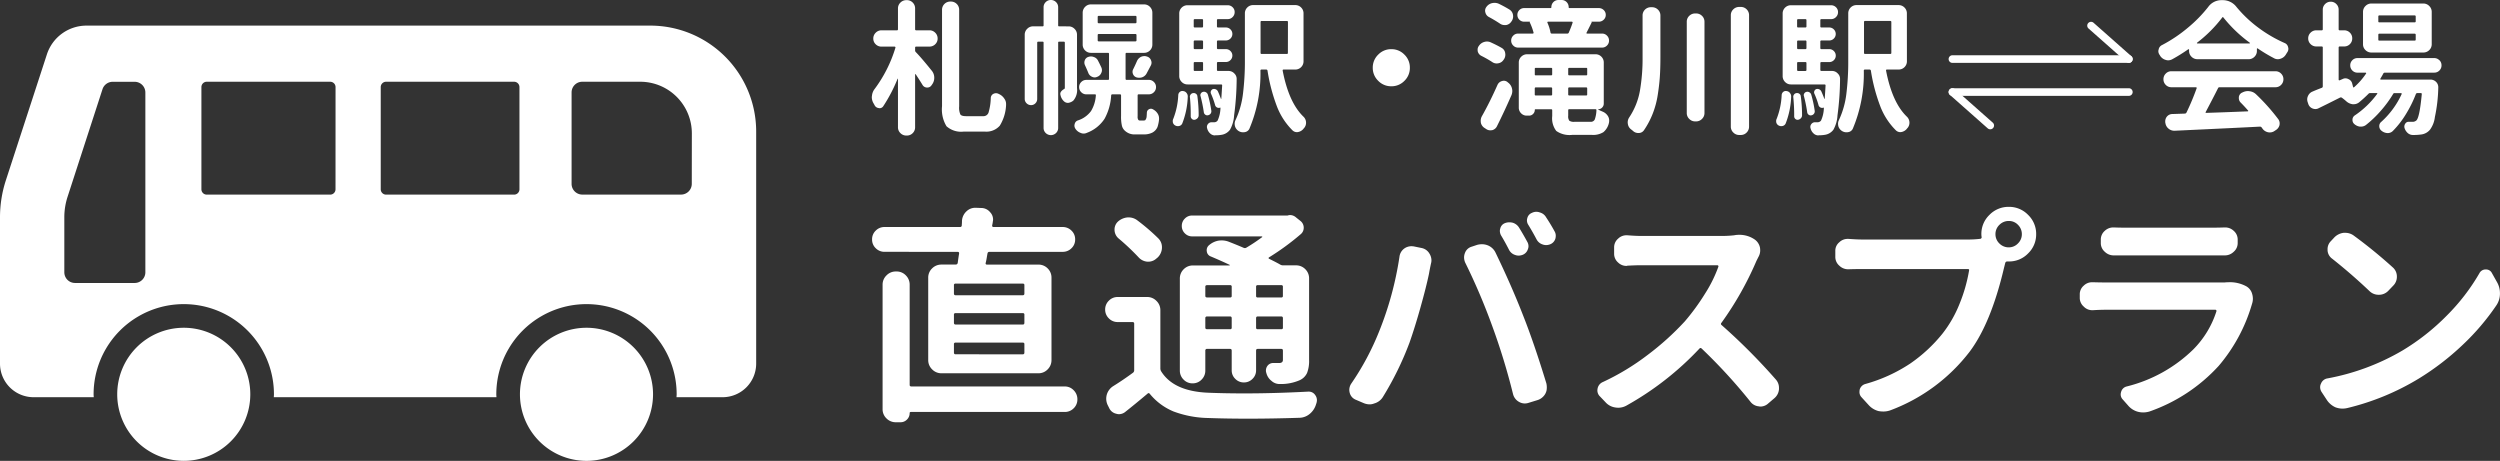 <svg xmlns="http://www.w3.org/2000/svg" width="327.48" height="60.367" viewBox="0 0 327.48 60.367">
  <rect x="0" y="0" width="327.48" height="60.367" fill="#333333" stroke="none"/>
  <g id="グループ_1146" data-name="グループ 1146" transform="translate(-749.862 -1115.913)">
    <g id="グループ_1145" data-name="グループ 1145" transform="translate(-1 -1)">
      <path id="パス_825" data-name="パス 825" d="M21.475-14q.205,0,.205-.234v-1.084a.181.181,0,0,0-.205-.205H12.656a.181.181,0,0,0-.205.205v1.084q0,.234.205.234Zm0,3.838q.205,0,.205-.234v-1.055a.181.181,0,0,0-.205-.205H12.656a.181.181,0,0,0-.205.205V-10.4q0,.234.205.234Zm0,3.9q.205,0,.205-.234V-7.588a.181.181,0,0,0-.205-.205H12.656a.181.181,0,0,0-.205.205V-6.5q0,.234.205.234ZM9.082-16.289a1.647,1.647,0,0,1,.513-1.23,1.686,1.686,0,0,1,1.216-.5h1.875a.262.262,0,0,0,.264-.234q.088-.674.176-1.2.029-.234-.205-.234H3.369a1.6,1.6,0,0,1-1.157-.469,1.548,1.548,0,0,1-.483-1.157,1.548,1.548,0,0,1,.483-1.157,1.6,1.6,0,0,1,1.157-.469h9.873a.207.207,0,0,0,.234-.234q.029-.293.029-.586a1.838,1.838,0,0,1,.586-1.23,1.654,1.654,0,0,1,1.172-.469h.059l.732.029a1.5,1.5,0,0,1,1.143.557,1.374,1.374,0,0,1,.381.967.963.963,0,0,1-.029.234,3.77,3.77,0,0,1-.088.5q-.029.234.176.234h9.053a1.6,1.6,0,0,1,1.157.469,1.548,1.548,0,0,1,.483,1.157,1.548,1.548,0,0,1-.483,1.157,1.6,1.6,0,0,1-1.157.469h-9.58a.239.239,0,0,0-.264.234q-.029.117-.1.557a6.432,6.432,0,0,1-.132.645q-.059.234.176.234H23.5a1.672,1.672,0,0,1,1.23.5,1.672,1.672,0,0,1,.5,1.23V-5.508a1.686,1.686,0,0,1-.5,1.216,1.647,1.647,0,0,1-1.23.513H10.811a1.661,1.661,0,0,1-1.216-.513,1.661,1.661,0,0,1-.513-1.216ZM26.953-2.051a1.589,1.589,0,0,1,1.187.5,1.645,1.645,0,0,1,.483,1.187A1.6,1.6,0,0,1,28.14.806a1.613,1.613,0,0,1-1.187.483H6.826q-.176,0-.176.146a1.158,1.158,0,0,1-.352.85,1.158,1.158,0,0,1-.85.352H4.834a1.686,1.686,0,0,1-1.216-.5A1.647,1.647,0,0,1,3.105.908V-15.381A1.661,1.661,0,0,1,3.618-16.6a1.661,1.661,0,0,1,1.216-.513h.088a1.647,1.647,0,0,1,1.23.513,1.686,1.686,0,0,1,.5,1.216V-2.256q0,.205.234.205ZM48.837-15.117a.181.181,0,0,0-.205-.205H45.614q-.234,0-.234.205v1.2q0,.205.234.205h3.018a.181.181,0,0,0,.205-.205Zm6.5,1.406a.181.181,0,0,0,.205-.205v-1.2a.181.181,0,0,0-.205-.205H52.235a.181.181,0,0,0-.205.205v1.2a.181.181,0,0,0,.205.205ZM52.03-9.756a.181.181,0,0,0,.205.205h3.105a.181.181,0,0,0,.205-.205v-1.23q0-.234-.205-.234H52.235q-.205,0-.205.234Zm-6.65,0q0,.205.234.205h3.018a.181.181,0,0,0,.205-.205v-1.23q0-.234-.205-.234H45.614a.207.207,0,0,0-.234.234Zm.234,2.783a.207.207,0,0,0-.234.234v2.607A1.628,1.628,0,0,1,44.9-2.959a1.589,1.589,0,0,1-1.187.5,1.589,1.589,0,0,1-1.187-.5,1.628,1.628,0,0,1-.483-1.172V-16.172a1.672,1.672,0,0,1,.5-1.23,1.672,1.672,0,0,1,1.23-.5h4.775q.029,0,.029-.044t-.029-.044q-1.113-.527-2.432-1.084a.8.8,0,0,1-.542-.674.849.849,0,0,1,.308-.82,2.57,2.57,0,0,1,1.23-.586,3.112,3.112,0,0,1,.439-.029,2.58,2.58,0,0,1,.908.176q1.055.41,1.934.791a.379.379,0,0,0,.381-.029,22.433,22.433,0,0,0,2.021-1.348q.059-.029.044-.073a.068.068,0,0,0-.073-.044H43.651a1.3,1.3,0,0,1-.952-.4,1.315,1.315,0,0,1-.4-.967,1.315,1.315,0,0,1,.4-.967,1.3,1.3,0,0,1,.952-.4h12.51a1.026,1.026,0,0,1,.322-.059,1.167,1.167,0,0,1,.762.293l.586.469a1.11,1.11,0,0,1,.439.908,1.081,1.081,0,0,1-.41.85,32.515,32.515,0,0,1-4.131,3.018.1.1,0,0,0-.059.1q0,.073.088.1,1.055.527,1.406.732a.722.722,0,0,0,.41.117h1.67a1.672,1.672,0,0,1,1.23.5,1.672,1.672,0,0,1,.5,1.23V-5.537a4.4,4.4,0,0,1-.264,1.714,1.951,1.951,0,0,1-.967.952,6.158,6.158,0,0,1-2.578.5h-.059a1.56,1.56,0,0,1-1.055-.41,1.869,1.869,0,0,1-.674-1.025,1.026,1.026,0,0,1-.059-.322,1.033,1.033,0,0,1,.176-.586.923.923,0,0,1,.791-.41h.82a.54.54,0,0,0,.352-.132.463.463,0,0,0,.088-.308V-6.738q0-.234-.205-.234H52.235q-.205,0-.205.234V-4.16a1.521,1.521,0,0,1-.469,1.113,1.538,1.538,0,0,1-1.128.469,1.538,1.538,0,0,1-1.128-.469,1.521,1.521,0,0,1-.469-1.113V-6.738q0-.234-.205-.234ZM39.227-21.445A1.619,1.619,0,0,1,39.7-20.3a1.836,1.836,0,0,1-.557,1.348l-.176.146a1.56,1.56,0,0,1-1.055.41h-.117a1.726,1.726,0,0,1-1.143-.557,30.16,30.16,0,0,0-2.637-2.49,1.5,1.5,0,0,1-.527-1.172,1.405,1.405,0,0,1,.439-1.025,2.143,2.143,0,0,1,1.289-.557h.117a1.863,1.863,0,0,1,1.172.41A26.629,26.629,0,0,1,39.227-21.445ZM37.763-13.77a1.661,1.661,0,0,1,1.216.513,1.661,1.661,0,0,1,.513,1.216v7.617a.722.722,0,0,0,.117.41Q41.249-1.406,45.79-1.23q2.227.088,4.688.088,3.926,0,8.379-.234h.059a1,1,0,0,1,.85.439A1.129,1.129,0,0,1,60-.264a1.392,1.392,0,0,1-.059.381l-.059.176a2.544,2.544,0,0,1-.82,1.245,2.16,2.16,0,0,1-1.318.513Q54.11,2.168,51,2.168q-2.842,0-5.244-.088a13.682,13.682,0,0,1-4.526-.85,7.9,7.9,0,0,1-3.12-2.314q-.146-.176-.293-.029-1.67,1.406-2.93,2.4a1.32,1.32,0,0,1-.82.293,1.106,1.106,0,0,1-.352-.059,1.319,1.319,0,0,1-.937-.762l-.205-.41A2,2,0,0,1,32.4-.439a2.03,2.03,0,0,1,.088-.586,1.965,1.965,0,0,1,.85-1.084q1.318-.82,2.549-1.729a.394.394,0,0,0,.176-.352v-6.094q0-.205-.234-.205H33.9a1.579,1.579,0,0,1-1.157-.483,1.579,1.579,0,0,1-.483-1.157,1.579,1.579,0,0,1,.483-1.157A1.579,1.579,0,0,1,33.9-13.77Zm46.346-8.086a1.3,1.3,0,0,1-.146-.586,1.027,1.027,0,0,1,.059-.322.975.975,0,0,1,.586-.674,1.567,1.567,0,0,1,.586-.117,1.927,1.927,0,0,1,.469.059,1.5,1.5,0,0,1,.82.645q.527.85,1.084,1.875a1.13,1.13,0,0,1,.146.557,1.034,1.034,0,0,1-.088.41,1.151,1.151,0,0,1-.645.7,1.5,1.5,0,0,1-.557.117,1.327,1.327,0,0,1-.469-.088,1.349,1.349,0,0,1-.791-.674Q84.578-21.094,84.109-21.855Zm3.574-1.377a1.028,1.028,0,0,1-.117-.894.971.971,0,0,1,.586-.659,1.3,1.3,0,0,1,.586-.146,1.327,1.327,0,0,1,.469.088,1.344,1.344,0,0,1,.82.645q.586.879,1.113,1.846a1.129,1.129,0,0,1,.146.557,1.487,1.487,0,0,1-.059.41,1.151,1.151,0,0,1-.645.7,1.5,1.5,0,0,1-.557.117,1.327,1.327,0,0,1-.469-.088,1.349,1.349,0,0,1-.791-.674Q88.24-22.324,87.683-23.232ZM68.171-9.316a43.329,43.329,0,0,0,2.637-9.7,1.567,1.567,0,0,1,.645-1.113,1.616,1.616,0,0,1,.908-.293,2.135,2.135,0,0,1,.352.029l1,.205a1.525,1.525,0,0,1,1.025.732,1.7,1.7,0,0,1,.264.879,1.487,1.487,0,0,1-.059.41q-.176.82-.264,1.348-.352,1.7-1.1,4.365t-1.45,4.658A40.7,40.7,0,0,1,68.64-.674,1.928,1.928,0,0,1,67.5.176a1.567,1.567,0,0,1-.586.117,2.068,2.068,0,0,1-.82-.176L65.066-.322A1.32,1.32,0,0,1,64.3-1.2a1.487,1.487,0,0,1-.059-.41A1.489,1.489,0,0,1,64.48-2.4,34.911,34.911,0,0,0,68.171-9.316Zm14.795-.645a81.186,81.186,0,0,0-3.545-8.32,1.75,1.75,0,0,1-.146-.674,1.567,1.567,0,0,1,.117-.586,1.319,1.319,0,0,1,.879-.82l.7-.234a2.44,2.44,0,0,1,.645-.088,2.109,2.109,0,0,1,.762.146,1.912,1.912,0,0,1,1.025.967q2.109,4.365,3.633,8.291,1.406,3.545,3.018,8.818a2.424,2.424,0,0,1,.059.527,2.7,2.7,0,0,1-.029.381,1.628,1.628,0,0,1-.41.791,1.768,1.768,0,0,1-.791.5L87.742.088a1.577,1.577,0,0,1-.5.088,1.486,1.486,0,0,1-.762-.205,1.607,1.607,0,0,1-.791-1.025A85.787,85.787,0,0,0,82.966-9.961Zm31.7-11.895a2.981,2.981,0,0,1,.586-.059,3.517,3.517,0,0,1,2.139.645,1.729,1.729,0,0,1,.645,1.025,2.7,2.7,0,0,1,.029.381,1.69,1.69,0,0,1-.234.85l-.264.527a42.287,42.287,0,0,1-4.57,8.086.2.2,0,0,0,.029.322,78.757,78.757,0,0,1,7.09,7.119,1.635,1.635,0,0,1,.41,1.113V-1.7a1.7,1.7,0,0,1-.586,1.172l-.82.7a1.525,1.525,0,0,1-1.025.41.861.861,0,0,1-.205-.029,1.541,1.541,0,0,1-1.113-.615A70.768,70.768,0,0,0,110.416-7q-.176-.176-.322,0a39.456,39.456,0,0,1-9.58,7.471,2.222,2.222,0,0,1-1.055.264A2.7,2.7,0,0,1,99.079.7,2.124,2.124,0,0,1,97.789,0l-.7-.732a1.093,1.093,0,0,1-.352-.791,1.358,1.358,0,0,1,.029-.264,1.158,1.158,0,0,1,.7-.85,31.421,31.421,0,0,0,5.874-3.56,35.923,35.923,0,0,0,4.849-4.38,28.919,28.919,0,0,0,2.651-3.633,17.639,17.639,0,0,0,1.743-3.516.152.152,0,0,0-.015-.146.154.154,0,0,0-.132-.059h-9.961q-.7,0-1.816.059a.26.26,0,0,1-.117.029,1.537,1.537,0,0,1-1.084-.439,1.5,1.5,0,0,1-.527-1.172v-.82a1.472,1.472,0,0,1,.527-1.143,1.537,1.537,0,0,1,1.084-.439h.117q1.084.088,1.816.088h10.576A14.582,14.582,0,0,0,114.664-21.855Zm35.975,1.582a1.629,1.629,0,0,0,1.187-.513A1.661,1.661,0,0,0,152.339-22a1.686,1.686,0,0,0-.5-1.216,1.614,1.614,0,0,0-1.2-.513,1.7,1.7,0,0,0-1.245.513A1.661,1.661,0,0,0,148.882-22a1.661,1.661,0,0,0,.513,1.216A1.7,1.7,0,0,0,150.64-20.273ZM131.48-21.3h13.887a13.031,13.031,0,0,0,1.494-.088.209.209,0,0,0,.205-.264,2.135,2.135,0,0,1-.029-.352,3.439,3.439,0,0,1,1.055-2.52,3.473,3.473,0,0,1,2.549-1.055,3.439,3.439,0,0,1,2.52,1.055A3.439,3.439,0,0,1,154.214-22a3.439,3.439,0,0,1-1.055,2.52,3.439,3.439,0,0,1-2.52,1.055h-.176a.271.271,0,0,0-.293.176l-.176.7q-1.7,7.207-4.482,10.928a23.393,23.393,0,0,1-10.43,7.705,2.765,2.765,0,0,1-.879.146,3.6,3.6,0,0,1-.645-.059,2.613,2.613,0,0,1-1.289-.791l-.937-1.025a.978.978,0,0,1-.264-.674,1.972,1.972,0,0,1,.029-.322,1.063,1.063,0,0,1,.732-.732,20.537,20.537,0,0,0,5.889-2.681,19.832,19.832,0,0,0,4.219-3.911,15.729,15.729,0,0,0,2.241-3.911,20.491,20.491,0,0,0,1.245-4.351q.059-.205-.176-.205H131.48q-.879,0-1.846.029h-.059a1.619,1.619,0,0,1-1.143-.469,1.5,1.5,0,0,1-.527-1.172V-19.8a1.417,1.417,0,0,1,.527-1.143,1.537,1.537,0,0,1,1.084-.439h.117Q130.747-21.3,131.48-21.3Zm47.43,5.625a4.521,4.521,0,0,1,.5-.029,4.493,4.493,0,0,1,2.373.557,1.651,1.651,0,0,1,.732,1,2.338,2.338,0,0,1,.088.615,2.129,2.129,0,0,1-.117.674,21.83,21.83,0,0,1-4.365,8.115,22.128,22.128,0,0,1-9.082,5.977,2.974,2.974,0,0,1-.82.117,2.778,2.778,0,0,1-.674-.088,2.533,2.533,0,0,1-1.289-.82l-.7-.791A.943.943,0,0,1,165.287-1a1.106,1.106,0,0,1,.059-.352.991.991,0,0,1,.732-.7,18.983,18.983,0,0,0,8.73-4.863,12.434,12.434,0,0,0,3.018-4.98.132.132,0,0,0-.015-.132.144.144,0,0,0-.132-.073H163.412q-.82,0-1.758.059h-.088a1.521,1.521,0,0,1-1.113-.469,1.5,1.5,0,0,1-.527-1.172v-.439a1.472,1.472,0,0,1,.527-1.143,1.537,1.537,0,0,1,1.084-.439h.117q.967.029,1.758.029h15.5Zm-14.5-3.545h-.029a1.654,1.654,0,0,1-1.172-.469,1.5,1.5,0,0,1-.527-1.172v-.41a1.5,1.5,0,0,1,.527-1.172,1.609,1.609,0,0,1,1.143-.439h.059q.645.029,1.406.029h11.543q.791,0,1.523-.029h.059a1.609,1.609,0,0,1,1.143.439,1.5,1.5,0,0,1,.527,1.172v.41a1.5,1.5,0,0,1-.527,1.172,1.654,1.654,0,0,1-1.172.469h-14.5ZM193-18.779a1.449,1.449,0,0,1-.615-1.084v-.176a1.456,1.456,0,0,1,.41-1.025l.439-.469a2.024,2.024,0,0,1,1.26-.645h.234a1.871,1.871,0,0,1,1.113.381,63.355,63.355,0,0,1,5.068,4.131,1.586,1.586,0,0,1,.557,1.23,1.637,1.637,0,0,1-.5,1.2l-.645.674a1.672,1.672,0,0,1-1.23.5,1.69,1.69,0,0,1-1.2-.469Q195.55-16.758,193-18.779Zm1.9,19.57a2.842,2.842,0,0,1-.557.059,2.654,2.654,0,0,1-.937-.176,2.676,2.676,0,0,1-1.143-1l-.674-1.025a1.178,1.178,0,0,1-.176-.615,1.04,1.04,0,0,1,.117-.469,1.084,1.084,0,0,1,.85-.674,30.211,30.211,0,0,0,9.785-3.633,29.412,29.412,0,0,0,5.859-4.614,26.723,26.723,0,0,0,4.248-5.522.909.909,0,0,1,.82-.5h.029a.853.853,0,0,1,.791.469l.674,1.2a2.927,2.927,0,0,1,.381,1.465,2.727,2.727,0,0,1-.439,1.523,30.829,30.829,0,0,1-4.453,5.229,34.495,34.495,0,0,1-5.742,4.409A32.735,32.735,0,0,1,194.905.791Z" transform="translate(863.369 1169.588)" fill="#fff"/>
      <path id="パス_824" data-name="パス 824" d="M5.307-16.068a1.059,1.059,0,0,1,.779.315,1.059,1.059,0,0,1,.315.779v2.709a.131.131,0,0,0,.148.148H8.275a1.037,1.037,0,0,1,.761.315,1.037,1.037,0,0,1,.315.761,1.007,1.007,0,0,1-.315.751,1.053,1.053,0,0,1-.761.306H6.55a.131.131,0,0,0-.148.148v.353a.3.3,0,0,0,.093.223q.761.779,2.115,2.468a1.43,1.43,0,0,1,.3.891,1.465,1.465,0,0,1-.278.872l-.093.13A.636.636,0,0,1,8-4.62H7.941a.683.683,0,0,1-.575-.353q-.408-.668-.891-1.392a.042.042,0,0,0-.046-.009q-.028.009-.028.028V.575a1.059,1.059,0,0,1-.315.779,1.059,1.059,0,0,1-.779.315H5.251a1.068,1.068,0,0,1-.77-.315A1.043,1.043,0,0,1,4.156.575V-5.752a.03.03,0,0,0-.019-.028q-.019-.009-.037.028A20.344,20.344,0,0,1,2.227-2.171a.568.568,0,0,1-.482.26.207.207,0,0,1-.093-.019A.683.683,0,0,1,1.095-2.3q-.074-.148-.167-.3a1.594,1.594,0,0,1-.2-.779.545.545,0,0,1,.019-.13,1.7,1.7,0,0,1,.315-.872A17.437,17.437,0,0,0,3.822-9.834a.1.1,0,0,0-.019-.1.114.114,0,0,0-.093-.046H2a1.053,1.053,0,0,1-.761-.306,1.006,1.006,0,0,1-.315-.751,1.037,1.037,0,0,1,.315-.761A1.037,1.037,0,0,1,2-12.116H4.026q.13,0,.13-.148v-2.709a1.043,1.043,0,0,1,.325-.779,1.068,1.068,0,0,1,.77-.315Zm7.737,15.2h2.282a.7.7,0,0,0,.7-.492,7.465,7.465,0,0,0,.288-1.92.631.631,0,0,1,.353-.52A.816.816,0,0,1,17-3.878a.778.778,0,0,1,.315.074l.074.037a1.616,1.616,0,0,1,.705.612,1.166,1.166,0,0,1,.223.687q0,.074,0,.148a5.586,5.586,0,0,1-.826,2.7,2.335,2.335,0,0,1-1.958.77H12.766a2.869,2.869,0,0,1-2.254-.7,4.254,4.254,0,0,1-.584-2.625V-14.788a1.059,1.059,0,0,1,.315-.779,1.059,1.059,0,0,1,.779-.315h.056a1.059,1.059,0,0,1,.779.315,1.059,1.059,0,0,1,.315.779V-2.152a2.185,2.185,0,0,0,.158,1.058Q12.487-.872,13.044-.872Zm13.47-11.764a1.052,1.052,0,0,1,.77.325,1.052,1.052,0,0,1,.325.77v6.977a2.137,2.137,0,0,1-.482,1.651,1.3,1.3,0,0,1-.5.26.7.7,0,0,1-.223.037A.739.739,0,0,1,25.92-2.8a1.5,1.5,0,0,1-.445-.705l-.037-.148a.61.61,0,0,1-.019-.148q0-.334.538-.649.056-.019.056-.167V-10.5q0-.13-.148-.13h-.594a.115.115,0,0,0-.13.13V.668a.911.911,0,0,1-.278.668.963.963,0,0,1-1.354,0A.911.911,0,0,1,23.23.668V-10.5a.115.115,0,0,0-.13-.13h-.557q-.148,0-.148.13v7.366a.8.8,0,0,1-.232.575.766.766,0,0,1-.575.241A.8.8,0,0,1,21-2.561a.785.785,0,0,1-.241-.575v-8.405a1.052,1.052,0,0,1,.325-.77,1.052,1.052,0,0,1,.77-.325H23.1a.115.115,0,0,0,.13-.13v-2.375a.911.911,0,0,1,.278-.668.922.922,0,0,1,.677-.278.922.922,0,0,1,.677.278.911.911,0,0,1,.278.668v2.375a.115.115,0,0,0,.13.13Zm3.952,1a.131.131,0,0,0-.148.148v.668a.131.131,0,0,0,.148.148h4.787a.131.131,0,0,0,.148-.148v-.668a.131.131,0,0,0-.148-.148Zm0-2.375a.131.131,0,0,0-.148.148v.668a.131.131,0,0,0,.148.148h4.787a.131.131,0,0,0,.148-.148v-.668a.131.131,0,0,0-.148-.148ZM35.847-.3h.39a.69.69,0,0,0,.3-.037.809.809,0,0,0,.186-.427q.019-.186.037-.575a.5.5,0,0,1,.278-.436.505.505,0,0,1,.52.009,1.569,1.569,0,0,1,.612.557,1.141,1.141,0,0,1,.186.612q0,.074,0,.148a4.619,4.619,0,0,1-.2.983,1.464,1.464,0,0,1-.705.761,2.407,2.407,0,0,1-1.113.223H35.253a1.819,1.819,0,0,1-1.373-.482A1.281,1.281,0,0,1,33.49.38a5.44,5.44,0,0,1-.111-1.29V-3.581q0-.148-.13-.148H32.229q-.13,0-.148.148a7.137,7.137,0,0,1-.863,3.052,4.729,4.729,0,0,1-2.329,1.846.944.944,0,0,1-.816,0A1.344,1.344,0,0,1,27.4.779a.755.755,0,0,1-.13-.408.7.7,0,0,1,.037-.223.625.625,0,0,1,.427-.464A3.436,3.436,0,0,0,29.446-1.54a4.52,4.52,0,0,0,.631-2.041q.019-.148-.111-.148H28.833a.911.911,0,0,1-.668-.278.911.911,0,0,1-.278-.668.911.911,0,0,1,.278-.668.911.911,0,0,1,.668-.278h2.839q.13,0,.13-.148V-9.018q0-.148-.13-.148H29.446a1.059,1.059,0,0,1-.779-.315,1.059,1.059,0,0,1-.315-.779v-4.156a1.068,1.068,0,0,1,.315-.77,1.043,1.043,0,0,1,.779-.325h6.939a1.043,1.043,0,0,1,.779.325,1.068,1.068,0,0,1,.315.77v4.156a1.059,1.059,0,0,1-.315.779,1.059,1.059,0,0,1-.779.315H34.1q-.13,0-.13.148v3.247q0,.148.13.148h2.913a.911.911,0,0,1,.668.278.911.911,0,0,1,.278.668.911.911,0,0,1-.278.668.911.911,0,0,1-.668.278H35.68q-.13,0-.13.148V-.854a.773.773,0,0,0,.074.445A.25.25,0,0,0,35.847-.3Zm-7.2-7.255a.816.816,0,0,1-.074-.334.84.84,0,0,1,.056-.3.722.722,0,0,1,.464-.445,1.108,1.108,0,0,1,.353-.056.993.993,0,0,1,.371.074.912.912,0,0,1,.538.464q.241.464.445.909a.95.95,0,0,1,.074.353.823.823,0,0,1-.093.371.9.9,0,0,1-.538.5.778.778,0,0,1-.315.074.823.823,0,0,1-.371-.093.9.9,0,0,1-.482-.538Q28.889-7.032,28.648-7.552ZM36.7-6.42a1.068,1.068,0,0,1-.575.464,1.286,1.286,0,0,1-.371.056,1.286,1.286,0,0,1-.371-.056.723.723,0,0,1-.445-.445.7.7,0,0,1-.056-.278.715.715,0,0,1,.093-.353q.26-.52.482-1.039A1.111,1.111,0,0,1,36-8.646a1.15,1.15,0,0,1,.445-.093.891.891,0,0,1,.315.056.781.781,0,0,1,.538.482.817.817,0,0,1,.074.334.815.815,0,0,1-.111.39Q36.96-6.9,36.7-6.42ZM41.394.093a.583.583,0,0,1-.4.325.7.7,0,0,1-.51-.065.621.621,0,0,1-.315-.39,1.042,1.042,0,0,1-.019-.2.659.659,0,0,1,.074-.3,9.639,9.639,0,0,0,.649-3.1.566.566,0,0,1,.213-.417.516.516,0,0,1,.455-.1.629.629,0,0,1,.427.26.7.7,0,0,1,.148.482A10.551,10.551,0,0,1,41.394.093Zm1-3.451a.48.48,0,0,1,.111-.362.472.472,0,0,1,.334-.176.5.5,0,0,1,.362.1.441.441,0,0,1,.176.325,18.275,18.275,0,0,1,.167,2.394v.093a.55.55,0,0,1-.158.39.66.66,0,0,1-.38.2.436.436,0,0,1-.353-.121.452.452,0,0,1-.148-.343v-.353Q42.507-2.227,42.4-3.358Zm1.392-.148a.4.4,0,0,1,.056-.353.454.454,0,0,1,.3-.2.516.516,0,0,1,.38.074.523.523,0,0,1,.232.315A14.788,14.788,0,0,1,45.2-1.6a.506.506,0,0,1-.093.4.529.529,0,0,1-.353.213.424.424,0,0,1-.362-.093.472.472,0,0,1-.176-.334A19.75,19.75,0,0,0,43.788-3.507ZM43.045-7.96q-.148,0-.148.13v.909q0,.13.148.13h.928q.148,0,.148-.13V-7.83q0-.13-.148-.13Zm1.076-5.492q0-.13-.148-.13h-.928q-.148,0-.148.13v.835q0,.13.148.13h.928q.148,0,.148-.13Zm-.148,3.8a.131.131,0,0,0,.148-.148v-.835a.131.131,0,0,0-.148-.148h-.928a.131.131,0,0,0-.148.148V-9.8a.131.131,0,0,0,.148.148ZM45.94-6.921q0,.13.148.13h1.373a1.009,1.009,0,0,1,.761.334.963.963,0,0,1,.3.705,37.012,37.012,0,0,1-.334,4.769A4.379,4.379,0,0,1,47.647.909a1.711,1.711,0,0,1-1.132.668,4.524,4.524,0,0,1-.8.056.016.016,0,0,1-.019.019.922.922,0,0,1-.649-.26,1.316,1.316,0,0,1-.39-.668.581.581,0,0,1,.093-.547.591.591,0,0,1,.5-.25h.278a.557.557,0,0,0,.5-.223A4.189,4.189,0,0,0,46.4-1.948a.053.053,0,0,0-.019-.037.023.023,0,0,0-.037,0,.475.475,0,0,1-.4-.028.48.48,0,0,1-.25-.325,10.457,10.457,0,0,0-.538-1.484.415.415,0,0,1,0-.343.457.457,0,0,1,.241-.25.562.562,0,0,1,.39.028.561.561,0,0,1,.278.269q.241.538.39.965a.053.053,0,0,0,.037.019.016.016,0,0,0,.019-.019q.056-.779.111-1.744,0-.13-.148-.13H42.1a1.043,1.043,0,0,1-.779-.325A1.068,1.068,0,0,1,41-6.123v-8.183a1.059,1.059,0,0,1,.315-.779A1.059,1.059,0,0,1,42.1-15.4H47.35a.89.89,0,0,1,.64.26.855.855,0,0,1,.269.64.885.885,0,0,1-.269.649.874.874,0,0,1-.64.269H46.088q-.148,0-.148.13v.835q0,.13.148.13h1.021a.822.822,0,0,1,.6.25.822.822,0,0,1,.25.6.822.822,0,0,1-.25.6.822.822,0,0,1-.6.25H46.088a.131.131,0,0,0-.148.148V-9.8a.131.131,0,0,0,.148.148h1.021a.822.822,0,0,1,.6.25.811.811,0,0,1,.25.594.811.811,0,0,1-.25.594.822.822,0,0,1-.6.25H46.088q-.148,0-.148.13Zm9.3-6.271a.131.131,0,0,0-.148-.148H51.8a.131.131,0,0,0-.148.148v4.026a.131.131,0,0,0,.148.148h3.284a.131.131,0,0,0,.148-.148Zm2.041,5.121a1.059,1.059,0,0,1-.315.779,1.059,1.059,0,0,1-.779.315H54.661q-.13,0-.111.148.8,4.156,2.709,6.012A1.082,1.082,0,0,1,57.611,0a1.032,1.032,0,0,1-.241.668.737.737,0,0,0-.093.111,1.184,1.184,0,0,1-.705.427.86.86,0,0,1-.167.019A.827.827,0,0,1,55.83.983a8.935,8.935,0,0,1-2.06-3.2,23.109,23.109,0,0,1-1.206-4.611.166.166,0,0,0-.167-.148h-.612a.131.131,0,0,0-.148.148A18.519,18.519,0,0,1,50.189.779a.8.8,0,0,1-.612.445,1.352,1.352,0,0,1-.223.019,1.1,1.1,0,0,1-.575-.167A1.125,1.125,0,0,1,48.3.445,1.457,1.457,0,0,1,48.259.13a1.064,1.064,0,0,1,.111-.482,11.33,11.33,0,0,0,.983-3.488A34.75,34.75,0,0,0,49.6-8.127v-6.2a1.059,1.059,0,0,1,.315-.779,1.059,1.059,0,0,1,.779-.315h5.492a1.059,1.059,0,0,1,.779.315,1.059,1.059,0,0,1,.315.779ZM67.064-5.5a2.34,2.34,0,0,1-.714-1.716,2.34,2.34,0,0,1,.714-1.716,2.34,2.34,0,0,1,1.716-.714,2.34,2.34,0,0,1,1.716.714,2.34,2.34,0,0,1,.714,1.716A2.34,2.34,0,0,1,70.5-5.5a2.34,2.34,0,0,1-1.716.714A2.34,2.34,0,0,1,67.064-5.5Zm22.571-6.318a.16.16,0,0,0,.167.13h2.041a.191.191,0,0,0,.186-.13q.315-.724.5-1.3a.076.076,0,0,0-.019-.083.1.1,0,0,0-.074-.046H89.3a.078.078,0,0,0-.065.046.083.083,0,0,0-.009.083A5.6,5.6,0,0,1,89.635-11.819Zm-2.709-1.317q-.037-.093.037-.111h-.779a.859.859,0,0,1-.631-.26.859.859,0,0,1-.26-.631.859.859,0,0,1,.26-.631.859.859,0,0,1,.631-.26h3.433q.13,0,.13-.111a.918.918,0,0,1,.269-.677.9.9,0,0,1,.659-.269h.408a.9.9,0,0,1,.659.269.918.918,0,0,1,.269.677q0,.111.13.111h3.822a.89.89,0,0,1,.64.26.844.844,0,0,1,.269.631.844.844,0,0,1-.269.631.89.89,0,0,1-.64.26h-.983q.074.019.037.111-.278.575-.668,1.336a.079.079,0,0,0,0,.074.075.075,0,0,0,.074.037h1.967a.874.874,0,0,1,.64.269.885.885,0,0,1,.269.649.885.885,0,0,1-.269.649.874.874,0,0,1-.64.269h-11a.874.874,0,0,1-.64-.269.885.885,0,0,1-.269-.649.885.885,0,0,1,.269-.649.874.874,0,0,1,.64-.269H87.3a.126.126,0,0,0,.093-.037.084.084,0,0,0,.019-.093A7.411,7.411,0,0,0,86.926-13.137Zm-2.653-1.688a.975.975,0,0,1,.445.687,1.25,1.25,0,0,1,.019.2,1.094,1.094,0,0,1-.2.631l-.056.074a.992.992,0,0,1-.687.427h-.167a1.04,1.04,0,0,1-.631-.2q-.668-.445-1.429-.854a.892.892,0,0,1-.464-.594.7.7,0,0,1-.037-.223.814.814,0,0,1,.167-.5,1.24,1.24,0,0,1,.742-.5,1.535,1.535,0,0,1,.334-.037,1.353,1.353,0,0,1,.538.111Q83.642-15.215,84.272-14.825Zm-1.039,5.01a.915.915,0,0,1,.464.687,1.25,1.25,0,0,1,.019.2,1.094,1.094,0,0,1-.2.631l-.056.074a.992.992,0,0,1-.687.427.944.944,0,0,1-.186.019,1.012,1.012,0,0,1-.612-.2,14.7,14.7,0,0,0-1.41-.8.9.9,0,0,1-.464-.575,1.713,1.713,0,0,1-.019-.241.788.788,0,0,1,.167-.482,1.241,1.241,0,0,1,.705-.52,1.228,1.228,0,0,1,.353-.056,1.182,1.182,0,0,1,.5.111Q82.584-10.187,83.233-9.815ZM82.621.445a.947.947,0,0,1-.631.52,1.835,1.835,0,0,1-.26.019.9.9,0,0,1-.52-.167l-.2-.13a1.09,1.09,0,0,1-.5-.687,2.251,2.251,0,0,1-.019-.278,1.207,1.207,0,0,1,.148-.575q1.058-1.874,2.06-4.138a.9.9,0,0,1,.594-.482.7.7,0,0,1,.223-.037.762.762,0,0,1,.5.186l.037.037a1.325,1.325,0,0,1,.52.742,1.422,1.422,0,0,1,.056.371,1.489,1.489,0,0,1-.111.557Q83.586-1.484,82.621.445ZM92.77-.13h2.1a.564.564,0,0,0,.557-.3,3.945,3.945,0,0,0,.223-1.225q0-.13-.148-.13H92.1q-.148,0-.148.13v.742a.929.929,0,0,0,.148.64A1.062,1.062,0,0,0,92.77-.13Zm-5.2-3.581a.115.115,0,0,0,.13.13h2q.148,0,.148-.13V-4.49a.131.131,0,0,0-.148-.148h-2q-.13,0-.13.148Zm2.282-3.358q0-.13-.148-.13h-2a.115.115,0,0,0-.13.13v.724a.115.115,0,0,0,.13.13h2q.148,0,.148-.13ZM94.44-4.49q0-.148-.13-.148H92.1a.131.131,0,0,0-.148.148v.779q0,.13.148.13h2.208a.115.115,0,0,0,.13-.13Zm-.13-1.726a.115.115,0,0,0,.13-.13v-.724a.115.115,0,0,0-.13-.13H92.1q-.148,0-.148.13v.724q0,.13.148.13Zm2.3,3.692A.727.727,0,0,1,96.4-2a.7.7,0,0,1-.529.223l-.009.019q-.009.019.009.019a6,6,0,0,0,.557.26,1.49,1.49,0,0,1,.724.594,1.1,1.1,0,0,1,.167.575,1.835,1.835,0,0,1-.019.26,2.227,2.227,0,0,1-.733,1.271,2.52,2.52,0,0,1-1.494.362H92.455a3.012,3.012,0,0,1-2.069-.52,2.731,2.731,0,0,1-.529-1.948v-.761q0-.13-.148-.13H87.668a.082.082,0,0,0-.093.093.712.712,0,0,1-.223.52.712.712,0,0,1-.52.223h-.315a1,1,0,0,1-.733-.306A1.022,1.022,0,0,1,85.478-2V-7.886a1.043,1.043,0,0,1,.325-.779,1.068,1.068,0,0,1,.77-.315h8.943a1.059,1.059,0,0,1,.779.315,1.059,1.059,0,0,1,.315.779Zm5.083-11.522a1.059,1.059,0,0,1,.315-.779,1.059,1.059,0,0,1,.779-.315h.148a1.068,1.068,0,0,1,.77.315,1.043,1.043,0,0,1,.325.779v5.455q0,1.447-.074,2.551t-.278,2.4a11.5,11.5,0,0,1-.659,2.449A10.847,10.847,0,0,1,101.88.965a.828.828,0,0,1-.687.371h-.056a1,1,0,0,1-.705-.278q-.13-.111-.278-.223a1.068,1.068,0,0,1-.39-.705.944.944,0,0,1-.019-.186,1.171,1.171,0,0,1,.186-.631,9.185,9.185,0,0,0,1.41-3.488,24.685,24.685,0,0,0,.353-4.435Zm5.789.816a1.043,1.043,0,0,1,.325-.779,1.068,1.068,0,0,1,.77-.315h.13a1.068,1.068,0,0,1,.77.315,1.043,1.043,0,0,1,.325.779V-1.28a1.052,1.052,0,0,1-.325.77,1.052,1.052,0,0,1-.77.325h-.13a1.052,1.052,0,0,1-.77-.325,1.052,1.052,0,0,1-.325-.77Zm5.771-.854a1.043,1.043,0,0,1,.325-.779,1.068,1.068,0,0,1,.77-.315h.2a1.059,1.059,0,0,1,.779.315,1.059,1.059,0,0,1,.315.779V.5a1.068,1.068,0,0,1-.315.77,1.043,1.043,0,0,1-.779.325h-.2a1.052,1.052,0,0,1-.77-.325,1.052,1.052,0,0,1-.325-.77ZM120.434.093a.583.583,0,0,1-.4.325.7.7,0,0,1-.51-.065.621.621,0,0,1-.315-.39,1.043,1.043,0,0,1-.019-.2.659.659,0,0,1,.074-.3,9.639,9.639,0,0,0,.649-3.1.566.566,0,0,1,.213-.417.516.516,0,0,1,.455-.1.629.629,0,0,1,.427.26.7.7,0,0,1,.148.482A10.55,10.55,0,0,1,120.434.093Zm1-3.451a.48.48,0,0,1,.111-.362.472.472,0,0,1,.334-.176.5.5,0,0,1,.362.1.441.441,0,0,1,.176.325,18.275,18.275,0,0,1,.167,2.394v.093a.55.55,0,0,1-.158.39.66.66,0,0,1-.38.2A.436.436,0,0,1,121.7-.51a.452.452,0,0,1-.148-.343v-.353Q121.547-2.227,121.436-3.358Zm1.392-.148a.4.4,0,0,1,.056-.353.454.454,0,0,1,.3-.2.516.516,0,0,1,.38.074.523.523,0,0,1,.232.315,14.789,14.789,0,0,1,.445,2.078.506.506,0,0,1-.093.4.529.529,0,0,1-.353.213.424.424,0,0,1-.362-.093.472.472,0,0,1-.176-.334A19.75,19.75,0,0,0,122.828-3.507Zm-.742-4.453q-.148,0-.148.13v.909q0,.13.148.13h.928q.148,0,.148-.13V-7.83q0-.13-.148-.13Zm1.076-5.492q0-.13-.148-.13h-.928q-.148,0-.148.13v.835q0,.13.148.13h.928q.148,0,.148-.13Zm-.148,3.8a.131.131,0,0,0,.148-.148v-.835a.131.131,0,0,0-.148-.148h-.928a.131.131,0,0,0-.148.148V-9.8a.131.131,0,0,0,.148.148Zm1.967,2.728q0,.13.148.13H126.5a1.009,1.009,0,0,1,.761.334.963.963,0,0,1,.3.705,37.012,37.012,0,0,1-.334,4.769,4.379,4.379,0,0,1-.538,1.893,1.711,1.711,0,0,1-1.132.668,4.524,4.524,0,0,1-.8.056.016.016,0,0,1-.019.019.922.922,0,0,1-.649-.26,1.316,1.316,0,0,1-.39-.668.581.581,0,0,1,.093-.547.591.591,0,0,1,.5-.25h.278a.557.557,0,0,0,.5-.223,4.189,4.189,0,0,0,.371-1.651.053.053,0,0,0-.019-.037.023.023,0,0,0-.037,0,.475.475,0,0,1-.4-.028.48.48,0,0,1-.25-.325,10.457,10.457,0,0,0-.538-1.484.415.415,0,0,1,0-.343.456.456,0,0,1,.241-.25.562.562,0,0,1,.39.028.561.561,0,0,1,.278.269q.241.538.39.965a.053.053,0,0,0,.037.019.016.016,0,0,0,.019-.019q.056-.779.111-1.744,0-.13-.148-.13h-4.379a1.043,1.043,0,0,1-.779-.325,1.068,1.068,0,0,1-.315-.77v-8.183a1.059,1.059,0,0,1,.315-.779,1.059,1.059,0,0,1,.779-.315h5.251a.89.89,0,0,1,.64.26.855.855,0,0,1,.269.64.885.885,0,0,1-.269.649.874.874,0,0,1-.64.269h-1.262q-.148,0-.148.13v.835q0,.13.148.13h1.021a.822.822,0,0,1,.6.25.822.822,0,0,1,.25.6.822.822,0,0,1-.25.6.822.822,0,0,1-.6.25h-1.021a.131.131,0,0,0-.148.148V-9.8a.131.131,0,0,0,.148.148h1.021a.822.822,0,0,1,.6.25A.811.811,0,0,1,127-8.8a.811.811,0,0,1-.25.594.822.822,0,0,1-.6.25h-1.021q-.148,0-.148.13Zm9.3-6.271a.131.131,0,0,0-.148-.148h-3.284a.131.131,0,0,0-.148.148v4.026a.131.131,0,0,0,.148.148h3.284a.131.131,0,0,0,.148-.148Zm2.041,5.121a1.059,1.059,0,0,1-.315.779,1.059,1.059,0,0,1-.779.315H133.7q-.13,0-.111.148.8,4.156,2.709,6.012a1.082,1.082,0,0,1,.353.816,1.032,1.032,0,0,1-.241.668.737.737,0,0,0-.093.111,1.184,1.184,0,0,1-.705.427.86.86,0,0,1-.167.019.827.827,0,0,1-.575-.241,8.935,8.935,0,0,1-2.06-3.2A23.11,23.11,0,0,1,131.6-6.828a.166.166,0,0,0-.167-.148h-.612a.131.131,0,0,0-.148.148A18.519,18.519,0,0,1,129.229.779a.8.8,0,0,1-.612.445,1.352,1.352,0,0,1-.223.019,1.1,1.1,0,0,1-.575-.167,1.125,1.125,0,0,1-.482-.631A1.456,1.456,0,0,1,127.3.13a1.064,1.064,0,0,1,.111-.482,11.33,11.33,0,0,0,.983-3.488,34.749,34.749,0,0,0,.241-4.286v-6.2a1.059,1.059,0,0,1,.315-.779,1.059,1.059,0,0,1,.779-.315h5.492A1.059,1.059,0,0,1,136-15.1a1.059,1.059,0,0,1,.315.779Zm38-2.412a.055.055,0,0,0-.009.056.044.044,0,0,0,.046.037H181.2a.044.044,0,0,0,.046-.037.055.055,0,0,0-.009-.056,17.983,17.983,0,0,1-3.47-3.321q-.074-.093-.148.019A17.345,17.345,0,0,1,174.314-10.483Zm.056,2.152a1.068,1.068,0,0,1-.77-.315,1.043,1.043,0,0,1-.325-.779v-.148a.059.059,0,0,0-.037-.056.079.079,0,0,0-.074,0,22.579,22.579,0,0,1-2.115,1.317,1.153,1.153,0,0,1-.52.13,1,1,0,0,1-.315-.056,1.268,1.268,0,0,1-.705-.5,1.213,1.213,0,0,1-.074-.13.836.836,0,0,1-.186-.52.65.65,0,0,1,.037-.2.789.789,0,0,1,.445-.594,18.734,18.734,0,0,0,3.377-2.264,17.8,17.8,0,0,0,2.672-2.728,2.129,2.129,0,0,1,1.726-.891h.167a2.248,2.248,0,0,1,1.781.854,16.287,16.287,0,0,0,2.913,2.765,17.6,17.6,0,0,0,3.433,2,.733.733,0,0,1,.445.538.7.7,0,0,1,.037.223.788.788,0,0,1-.167.482l-.186.3a1.241,1.241,0,0,1-.705.52,1.051,1.051,0,0,1-.334.056,1.039,1.039,0,0,1-.52-.148,20.922,20.922,0,0,1-2.1-1.262.051.051,0,0,0-.074-.009.08.08,0,0,0-.037.065v.26a1.043,1.043,0,0,1-.325.779,1.068,1.068,0,0,1-.77.315Zm-3.414,3.674a1,1,0,0,1-.733-.306,1.011,1.011,0,0,1-.306-.742,1.011,1.011,0,0,1,.306-.742,1,1,0,0,1,.733-.306h13.638a1,1,0,0,1,.733.306,1.011,1.011,0,0,1,.306.742,1.011,1.011,0,0,1-.306.742,1,1,0,0,1-.733.306h-7.329a.2.2,0,0,0-.2.13q-.575,1.15-1.614,3.117a.051.051,0,0,0-.009.074.1.1,0,0,0,.083.037q1.855-.056,5.437-.2a.059.059,0,0,0,.056-.037.061.061,0,0,0-.019-.074q-.482-.557-.983-1.058a.8.8,0,0,1-.223-.557v-.13a.746.746,0,0,1,.408-.594l.056-.019a1.536,1.536,0,0,1,.724-.186,1.043,1.043,0,0,1,.2.019,1.437,1.437,0,0,1,.854.39A26.4,26.4,0,0,1,184.946-.5a.909.909,0,0,1,.2.575,1.352,1.352,0,0,1-.019.223,1.085,1.085,0,0,1-.5.668l-.223.148a1.1,1.1,0,0,1-.557.148,1.15,1.15,0,0,1-.278-.037,1.179,1.179,0,0,1-.687-.482q-.037-.056-.093-.13A.281.281,0,0,0,182.571.5q-2.449.13-11.151.538h-.074a1.155,1.155,0,0,1-.761-.278A1.137,1.137,0,0,1,170.176,0l-.019-.037V-.186a.983.983,0,0,1,.223-.631.933.933,0,0,1,.724-.334l1.633-.056a.244.244,0,0,0,.2-.13,31.34,31.34,0,0,0,1.336-3.191.083.083,0,0,0-.009-.083.091.091,0,0,0-.083-.046Zm31.858-8.5q.148,0,.148-.13v-.631a.131.131,0,0,0-.148-.148h-4.62q-.13,0-.13.148v.631a.115.115,0,0,0,.13.13Zm0,2.394q.148,0,.148-.13v-.631a.131.131,0,0,0-.148-.148h-4.62q-.13,0-.13.148v.631a.115.115,0,0,0,.13.13Zm1.15-4.861a1.052,1.052,0,0,1,.77.325,1.052,1.052,0,0,1,.325.77v4.23a1.043,1.043,0,0,1-.325.779,1.068,1.068,0,0,1-.77.315h-6.81a1.068,1.068,0,0,1-.77-.315,1.043,1.043,0,0,1-.325-.779v-4.23a1.052,1.052,0,0,1,.325-.77,1.052,1.052,0,0,1,.77-.325Zm2.1,7.422a.922.922,0,0,1,.278.677.922.922,0,0,1-.278.677.911.911,0,0,1-.668.278h-6.476a.233.233,0,0,0-.2.111q-.13.26-.39.687a.079.079,0,0,0,0,.074.059.059,0,0,0,.056.037h6.494a1.037,1.037,0,0,1,.761.315.974.974,0,0,1,.278.687,20.207,20.207,0,0,1-.445,3.9,3.487,3.487,0,0,1-.631,1.651,1.782,1.782,0,0,1-1.243.649,7.332,7.332,0,0,1-1,.056,1.011,1.011,0,0,1-.687-.26A1.443,1.443,0,0,1,201.5.668a.664.664,0,0,1,.1-.557.5.5,0,0,1,.473-.241h.427a.741.741,0,0,0,.575-.2q.408-.445.687-3.414.019-.148-.13-.148h-.445a.2.2,0,0,0-.2.13,15.687,15.687,0,0,1-1.29,2.607,11.787,11.787,0,0,1-1.7,2.2.943.943,0,0,1-.687.3h-.037a1.325,1.325,0,0,1-.779-.3.755.755,0,0,1-.3-.612.7.7,0,0,1,.26-.557,11.116,11.116,0,0,0,2.672-3.637.1.1,0,0,0-.009-.093.1.1,0,0,0-.083-.037H200.2a.2.2,0,0,0-.2.13,14.91,14.91,0,0,1-1.6,2.18A14.334,14.334,0,0,1,196.43.3a1.094,1.094,0,0,1-.631.2h-.148a1.382,1.382,0,0,1-.742-.353.674.674,0,0,1-.223-.52.675.675,0,0,1,.3-.594,11.726,11.726,0,0,0,2.932-2.82.061.061,0,0,0,.019-.074.075.075,0,0,0-.074-.037h-.854a.3.3,0,0,0-.241.111q-.612.612-1.225,1.113a1.132,1.132,0,0,1-.705.241h-.13a1.538,1.538,0,0,1-.816-.371,7.344,7.344,0,0,0-.594-.482.24.24,0,0,0-.241-.019q-1.874.946-2.8,1.392a.879.879,0,0,1-.427.111.993.993,0,0,1-.371-.074.948.948,0,0,1-.557-.575l-.074-.223a1.14,1.14,0,0,1-.074-.39,1.025,1.025,0,0,1,.111-.464,1.078,1.078,0,0,1,.612-.575q.371-.167,1.188-.482a.191.191,0,0,0,.13-.186V-9.853a.131.131,0,0,0-.148-.148h-.705a1.031,1.031,0,0,1-.742-.306,1.007,1.007,0,0,1-.315-.751,1.007,1.007,0,0,1,.315-.751,1.031,1.031,0,0,1,.742-.306h.705a.131.131,0,0,0,.148-.148v-2.561a1,1,0,0,1,.306-.733,1,1,0,0,1,.733-.306,1,1,0,0,1,.733.306,1,1,0,0,1,.306.733v2.561a.131.131,0,0,0,.148.148h.575a1.022,1.022,0,0,1,.751.306,1.022,1.022,0,0,1,.306.751,1.022,1.022,0,0,1-.306.751,1.022,1.022,0,0,1-.751.306h-.575a.131.131,0,0,0-.148.148v4.212a.078.078,0,0,0,.046.065.083.083,0,0,0,.083.009l.39-.167a.823.823,0,0,1,.371-.093.846.846,0,0,1,.408.111.835.835,0,0,1,.482.594l.111.427q0,.037.046.056a.072.072,0,0,0,.083-.019,9.1,9.1,0,0,0,1.577-1.8.079.079,0,0,0,0-.074.075.075,0,0,0-.074-.037h-1.058a.911.911,0,0,1-.668-.278.922.922,0,0,1-.278-.677.922.922,0,0,1,.278-.677.911.911,0,0,1,.668-.278h10.057A.911.911,0,0,1,206.06-8.2Z" transform="translate(864.333 1133)" fill="#fff"/>
      <g id="グループ_1140" data-name="グループ 1140" transform="translate(1006.617 1120.271)">
        <path id="線_62" data-name="線 62" d="M23.106.5H0A.5.5,0,0,1-.5,0,.5.5,0,0,1,0-.5H23.106a.5.5,0,0,1,.5.5A.5.5,0,0,1,23.106.5Z" transform="translate(0 4.38)" fill="#fff"/>
        <path id="線_63" data-name="線 63" d="M4.95,4.88a.5.5,0,0,1-.331-.126L-.331.374A.5.5,0,0,1-.374-.331.5.5,0,0,1,.331-.374l4.95,4.38a.5.5,0,0,1-.332.874Z" transform="translate(18.156)" fill="#fff"/>
        <path id="線_64" data-name="線 64" d="M23.106.5H0A.5.5,0,0,1-.5,0,.5.5,0,0,1,0-.5H23.106a.5.5,0,0,1,.5.5A.5.5,0,0,1,23.106.5Z" transform="translate(0 8.7)" fill="#fff"/>
        <path id="線_65" data-name="線 65" d="M4.95,4.88a.5.5,0,0,1-.331-.126L-.331.374A.5.5,0,0,1-.374-.331.5.5,0,0,1,.331-.374l4.95,4.38a.5.5,0,0,1-.332.874Z" transform="translate(0 8.7)" fill="#fff"/>
      </g>
      <g id="グループ_1141" data-name="グループ 1141" transform="translate(750.862 1120.271)">
        <path id="パス_789" data-name="パス 789" d="M529.235,1025.868v30.4a4.4,4.4,0,0,1-4.4,4.4H518.8c0-.127.019-.252.019-.381a11.812,11.812,0,1,0-23.625,0c0,.13.016.254.019.381H466.048c.005-.127.019-.252.019-.381a11.812,11.812,0,1,0-23.625,0c0,.13.016.254.022.381h-7.882a4.4,4.4,0,0,1-4.4-4.4v-19.082a15.7,15.7,0,0,1,.768-4.93l5.376-16.5a5.455,5.455,0,0,1,5.176-3.764H515.36A13.874,13.874,0,0,1,529.235,1025.868Zm-80.012-5.117a1.406,1.406,0,0,0-1.4-1.4h-2.876a1.41,1.41,0,0,0-1.339.971l-4.567,14.068a8.667,8.667,0,0,0-.433,2.714v7.2a1.4,1.4,0,0,0,1.407,1.4h7.809a1.4,1.4,0,0,0,1.4-1.4Zm24.913-.7a.7.7,0,0,0-.7-.706H457.265a.7.7,0,0,0-.7.706v13.381a.7.7,0,0,0,.7.7h16.167a.7.7,0,0,0,.7-.7Zm24.09,0a.7.7,0,0,0-.7-.706H480.755a.7.7,0,0,0-.7.706v13.381a.7.7,0,0,0,.7.7h16.771a.7.7,0,0,0,.7-.7Zm22.583,6.048a6.764,6.764,0,0,0-6.754-6.754h-7.6a1.4,1.4,0,0,0-1.4,1.4v11.981a1.407,1.407,0,0,0,1.4,1.4H519.4a1.409,1.409,0,0,0,1.4-1.4Z" transform="translate(-430.182 -1011.995)" fill="#fff"/>
        <path id="パス_790" data-name="パス 790" d="M472.1,1035.34a8.716,8.716,0,1,1-8.716-8.719A8.715,8.715,0,0,1,472.1,1035.34Z" transform="translate(-439.313 -987.045)" fill="#fff"/>
        <path id="パス_791" data-name="パス 791" d="M452.609,1035.34a8.717,8.717,0,1,1-8.718-8.719A8.717,8.717,0,0,1,452.609,1035.34Z" transform="translate(-367.066 -987.045)" fill="#fff"/>
      </g>
    </g>
  </g>
</svg>
